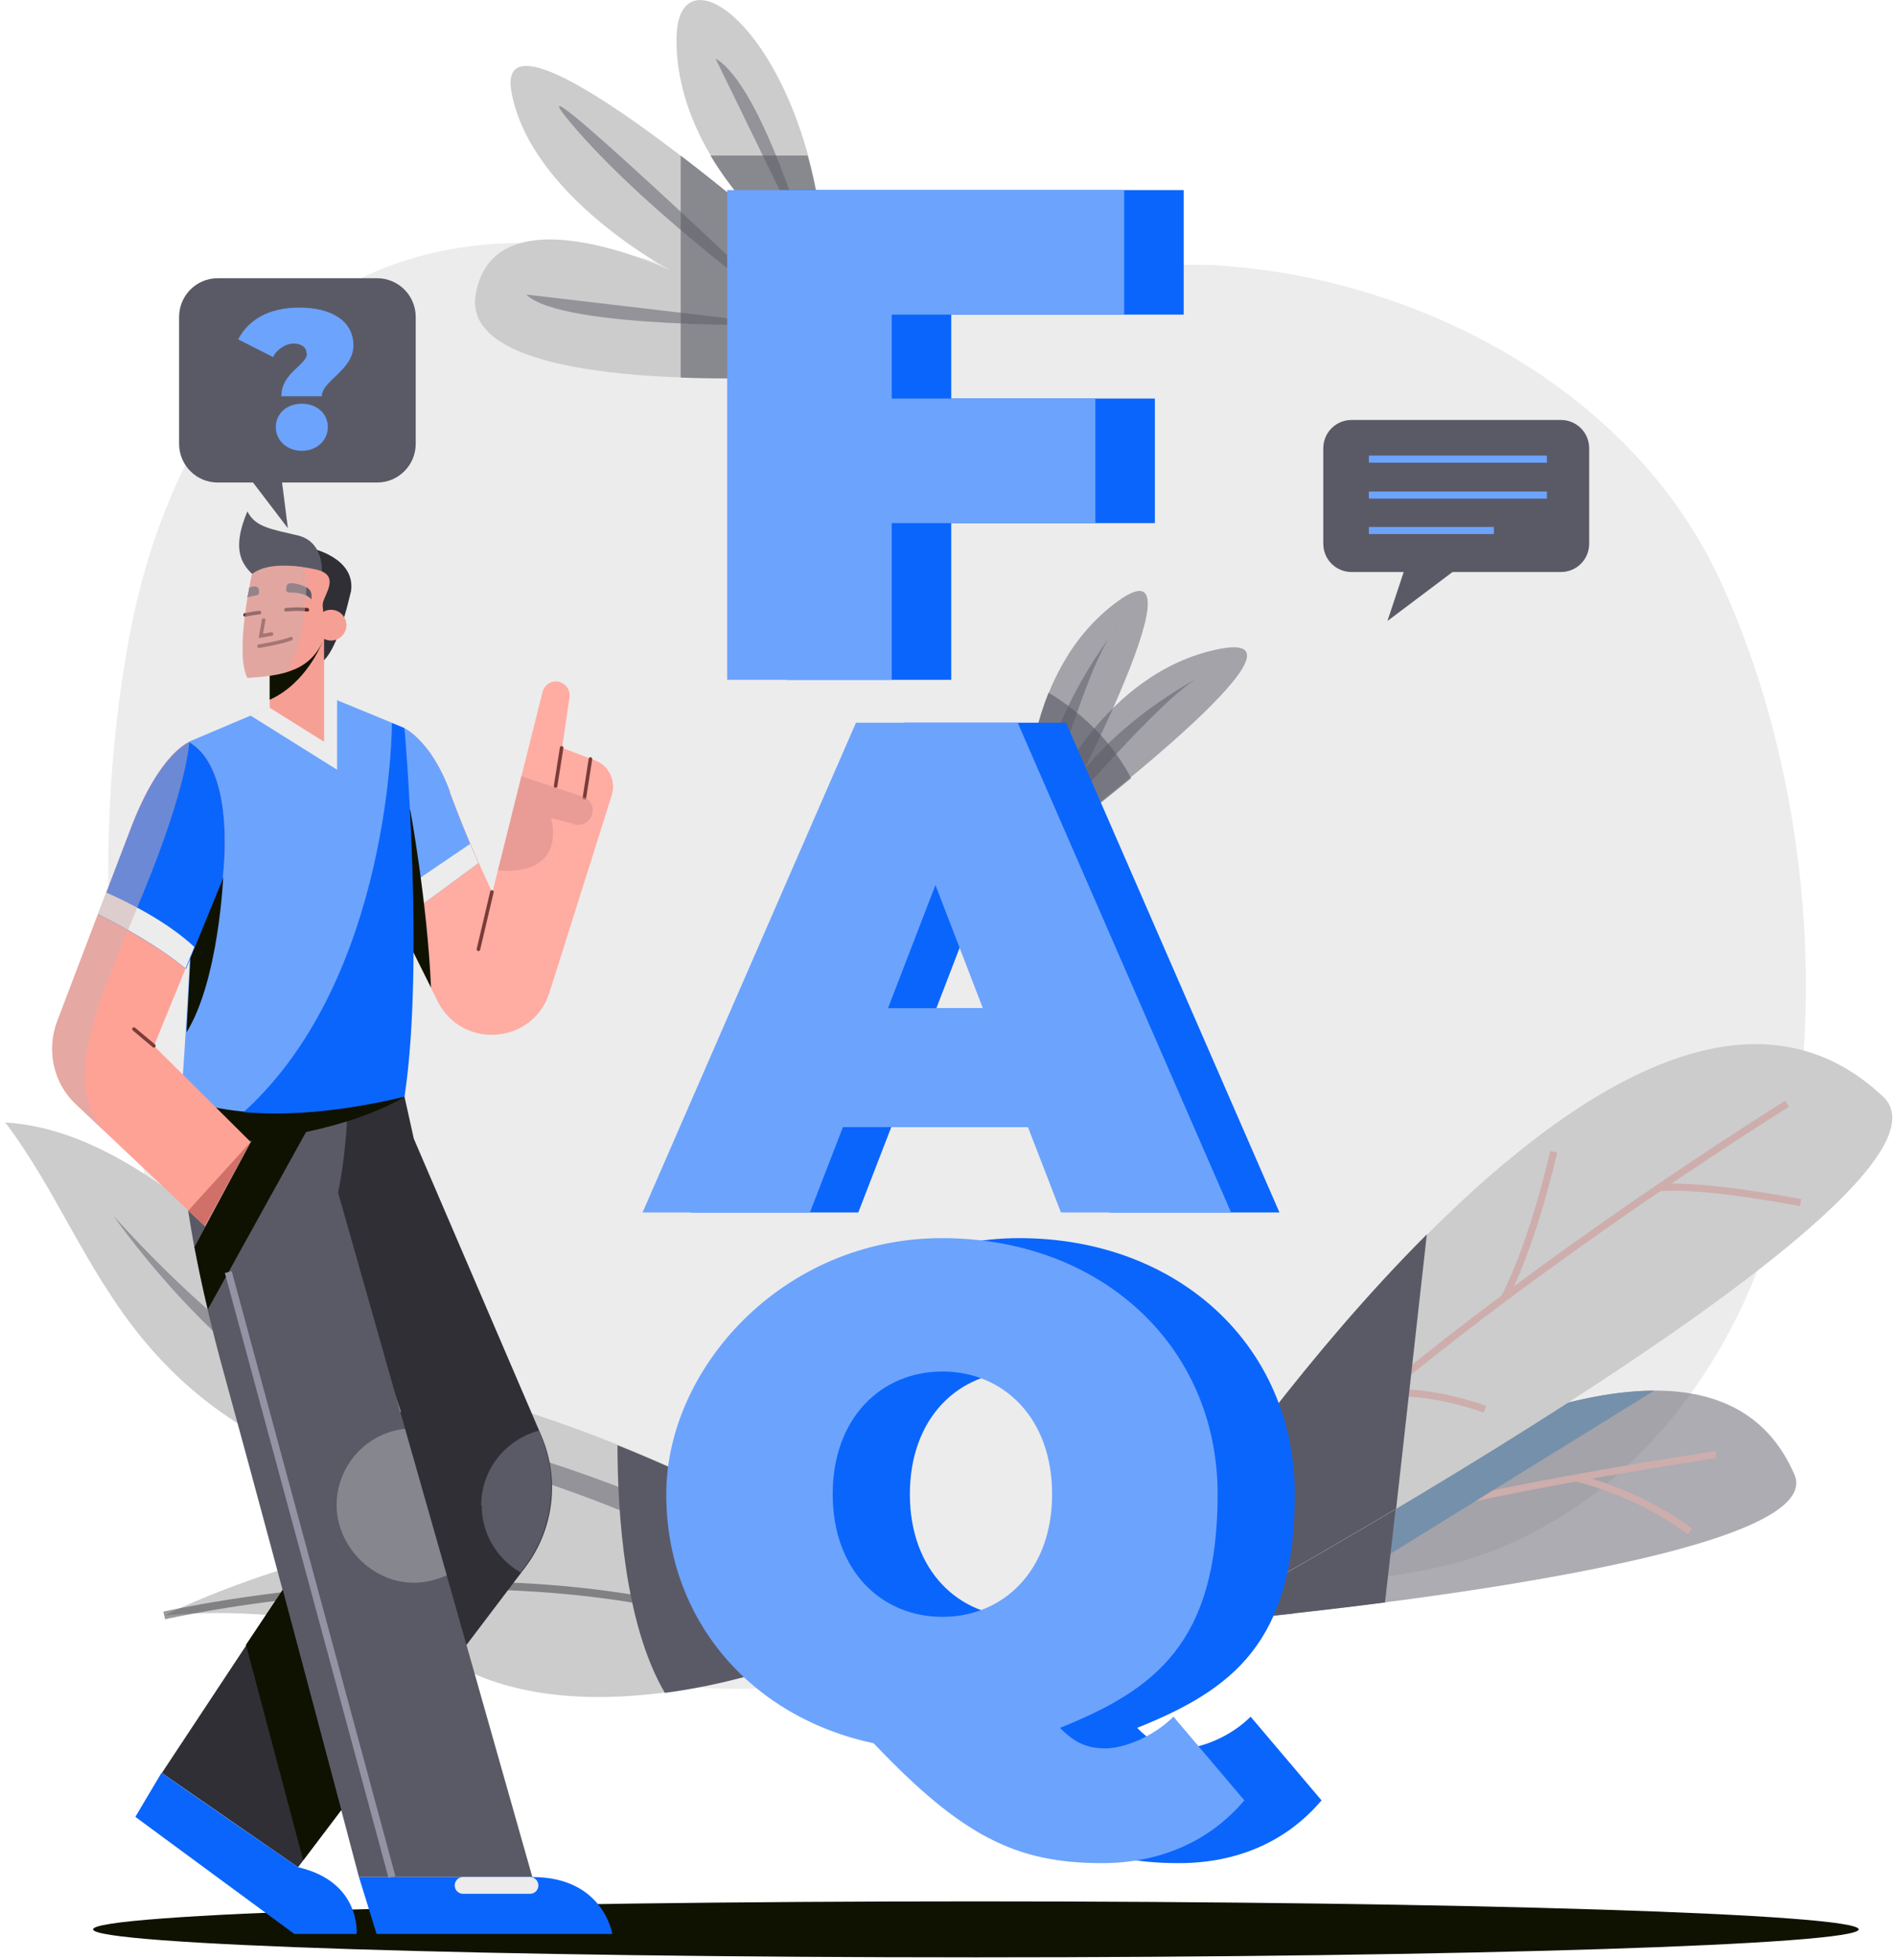 <svg width="267" height="276" viewBox="0 0 267 276" fill="none" xmlns="http://www.w3.org/2000/svg">
<path d="M166.428 37.271C168.785 37.271 171.207 37.271 173.564 37.534C199.619 39.701 229.668 54.412 242.302 81.863C253.366 105.833 257.359 137.094 251.86 164.085C246.688 189.5 231.304 210.253 210.094 218.396C186.264 227.525 160.144 217.346 136.642 229.692C102.403 247.686 59.851 234.552 36.48 201.781C15.728 172.754 11.276 125.404 18.412 88.627C22.012 70.042 31.047 51.982 45.252 42.394C56.513 34.775 70.064 33.068 82.764 34.841C93.042 36.22 102.403 40.161 112.223 43.379C120.079 45.94 126.626 44.429 134.743 42.328C145.218 39.635 155.823 37.402 166.494 37.337L166.428 37.271Z" fill="#ECECEC"/>
<path opacity="0.5" d="M147.9 112.269C147.9 112.269 155.494 94.603 171.664 91.385C187.834 88.167 149.079 117.523 149.079 117.523L147.966 112.203L147.9 112.269Z" fill="#5A5A66"/>
<path opacity="0.5" d="M148.686 115.749C148.686 115.749 164.071 97.558 169.177 95.194C174.283 92.83 155.364 100.579 148.49 114.83L148.686 115.749Z" fill="#5A5A66"/>
<path opacity="0.5" d="M144.562 113.517C144.562 113.517 144.104 94.275 157.459 84.621C170.814 74.967 147.836 117.851 147.836 117.851L144.562 113.517Z" fill="#5A5A66"/>
<path opacity="0.5" d="M146.656 116.34C146.656 116.34 153.071 93.355 156.737 89.086C160.403 84.751 146.459 99.79 146.066 115.618L146.656 116.406V116.34Z" fill="#5A5A66"/>
<g style="mix-blend-mode:multiply" opacity="0.6">
<path d="M147.705 97.428C144.366 105.637 144.563 113.518 144.563 113.518L146.461 116.079C146.658 116.407 146.658 116.407 146.658 116.407L147.771 117.918C147.771 117.918 148.098 117.261 148.687 116.144L149.014 117.721C149.014 117.721 153.793 114.109 159.292 109.577C156.085 103.404 150.978 99.529 147.705 97.559V97.428Z" fill="#5A5A66"/>
</g>
<path d="M115.758 52.836C115.758 52.836 64.434 56.645 66.987 41.474C69.54 26.304 94.417 38.059 94.417 38.059C94.417 38.059 74.712 27.683 72.028 12.973C69.344 -1.738 108.623 32.28 108.623 32.28C108.623 32.28 95.137 20.985 95.268 5.42C95.399 -10.735 120.603 10.477 115.824 52.901L115.758 52.836Z" fill="#CCCCCC"/>
<path opacity="0.5" d="M112.158 45.151C112.158 45.151 69.54 4.5 80.538 17.503C91.536 30.506 112.158 45.151 112.158 45.151Z" fill="#5A5A66"/>
<path opacity="0.5" d="M74.121 41.475L110.389 45.743C110.389 45.743 79.031 46.4 74.121 41.475Z" fill="#5A5A66"/>
<path opacity="0.5" d="M100.766 8.244L113.859 35.104C113.859 35.104 107.312 12.053 100.766 8.244Z" fill="#5A5A66"/>
<g style="mix-blend-mode:multiply" opacity="0.6">
<path d="M115.759 52.836C117.134 40.621 116.021 30.179 113.729 21.904H100.047C103.451 27.618 107.51 31.361 108.427 32.084C107.445 31.23 102.142 26.698 95.857 21.904V53.164C106.397 53.559 115.824 52.836 115.824 52.836H115.759Z" fill="#5A5A66"/>
</g>
<path d="M75.694 215.047C71.242 213.602 66.987 212.42 63.124 211.698C16.71 201.912 15.139 177.022 0.736 158.043C25.155 159.553 43.747 191.076 65.874 196.462C87.936 201.847 110.194 214.39 110.194 214.39C110.194 214.39 112.813 218.987 115.038 223.781C115.889 224.175 116.675 224.635 117.526 225.095C117.068 225.686 116.675 226.211 116.282 226.671C118.508 232.187 119.228 236.653 113.336 232.779C112.943 232.516 112.551 232.253 112.158 231.99C110.892 233.61 110.259 234.42 110.259 234.42C110.259 234.42 82.96 244.468 64.565 234.617C46.234 224.766 23.191 227.459 23.191 227.459C23.191 227.459 46.889 215.244 75.694 215.047Z" fill="#CCCCCC"/>
<path opacity="0.5" d="M102.142 219.316C102.142 219.316 79.819 207.692 57.691 203.751C35.564 199.811 15.99 171.178 15.99 171.178C15.99 171.178 39.689 198.498 57.888 201.059C76.087 203.62 101.357 215.244 101.357 215.244L102.142 219.382V219.316Z" fill="#5A5A66"/>
<path opacity="0.5" d="M23.125 227.459C23.125 227.459 77.919 214.85 115.496 233.107" stroke="#36363D" stroke-width="1.1" stroke-miterlimit="10"/>
<g style="mix-blend-mode:multiply">
<path d="M112.094 231.99C112.486 232.253 112.879 232.516 113.272 232.778C119.164 236.719 118.444 232.187 116.218 226.671C116.611 226.145 117.004 225.62 117.462 225.095C116.611 224.635 115.825 224.241 114.974 223.781C112.814 218.987 110.13 214.39 110.13 214.39C110.13 214.39 100.179 208.808 86.955 203.488C86.955 212.879 87.937 228.707 93.632 238.361C103.059 237.113 110.13 234.486 110.13 234.486C110.13 234.486 110.763 233.676 112.028 232.056L112.094 231.99Z" fill="#5A5A66"/>
</g>
<path opacity="0.5" d="M170.424 222.601C170.424 222.601 238.507 173.871 252.779 207.824C257.361 220.762 170.686 228.314 170.686 228.314L170.424 222.601Z" fill="#5A5A66"/>
<path d="M241.649 204.803C241.649 204.803 193.532 211.895 177.428 219.382" stroke="#CEADAD" stroke-miterlimit="10"/>
<path d="M206.627 211.109C206.627 211.109 211.275 208.547 215.792 200.732" stroke="#CEADAD" stroke-miterlimit="10"/>
<g style="mix-blend-mode:multiply">
<path d="M182.273 227.133L232.943 195.807C207.804 195.872 170.424 222.601 170.424 222.601L170.62 227.658L173.959 228.052C175.988 227.855 178.803 227.592 182.208 227.198L182.273 227.133Z" fill="#7590AA"/>
</g>
<path d="M221.879 208.086C221.879 208.086 230.52 209.99 237.983 215.638" stroke="#CEADAD" stroke-miterlimit="10"/>
<g style="mix-blend-mode:multiply">
<path d="M195.104 225.622C181.422 227.395 170.686 228.315 170.686 228.315L170.424 222.601C170.424 222.601 182.338 214.064 197.199 206.643L195.039 225.622H195.104Z" fill="#5A5A66"/>
</g>
<path d="M161.912 222.995C161.912 222.995 227.835 118.444 265.412 154.629C278.571 168.88 165.316 230.35 165.316 230.35L161.912 222.995Z" fill="#CCCCCC"/>
<path d="M251.665 155.418C251.665 155.418 192.878 191.801 168.197 221.747" stroke="#CEADAD" stroke-miterlimit="10"/>
<path d="M253.563 169.341C253.563 169.341 240.011 166.648 233.596 167.239" stroke="#CEADAD" stroke-miterlimit="10"/>
<path d="M218.802 162.182C218.802 162.182 215.987 174.725 211.928 182.606" stroke="#CEADAD" stroke-miterlimit="10"/>
<path d="M209.111 198.433C209.111 198.433 201.19 195.412 194.578 196.265" stroke="#CEADAD" stroke-miterlimit="10"/>
<g style="mix-blend-mode:multiply">
<path d="M196.609 212.42C179.195 222.797 165.316 230.283 165.316 230.283L163.811 227L164.727 218.593C170.488 210.056 184.367 190.354 200.929 173.805L196.609 212.42Z" fill="#5A5A66"/>
</g>
<path d="M186.066 253.531C181.222 259.245 174.283 262.332 166.034 262.332C153.858 262.332 146.264 258.457 133.891 245.454C116.608 241.776 104.693 228.116 104.693 210.384C104.693 192.653 121.125 174.33 143.514 174.33C165.903 174.33 182.335 189.5 182.335 210.384C182.335 231.268 173.563 237.901 160.142 243.286C162.237 245.454 164.07 246.176 166.558 246.176C169.046 246.176 173.235 244.6 176.116 241.71L186.132 253.531H186.066ZM128.13 210.384C128.13 221.155 135.004 227.656 143.58 227.656C152.156 227.656 159.029 221.155 159.029 210.384C159.029 199.614 152.156 193.112 143.58 193.112C135.004 193.112 128.13 199.614 128.13 210.384Z" fill="#0A65FC"/>
<path d="M175.199 253.531C170.355 259.245 163.416 262.332 155.167 262.332C142.99 262.332 135.396 258.457 123.024 245.454C105.741 241.776 93.826 228.116 93.826 210.384C93.826 192.653 110.258 174.33 132.647 174.33C155.036 174.33 171.468 189.5 171.468 210.384C171.468 231.268 162.695 237.901 149.275 243.286C151.37 245.454 153.203 246.176 155.691 246.176C158.178 246.176 162.368 244.6 165.249 241.71L175.265 253.531H175.199ZM117.263 210.384C117.263 221.155 124.136 227.656 132.712 227.656C141.288 227.656 148.162 221.155 148.162 210.384C148.162 199.614 141.288 193.112 132.712 193.112C124.136 193.112 117.263 199.614 117.263 210.384Z" fill="#6CA3FD"/>
<path d="M151.633 158.7H125.512L120.864 170.718H97.297L127.345 101.762H150.127L180.176 170.718H156.215L151.567 158.7H151.633ZM145.217 141.953L138.54 124.616L131.862 141.953H145.217Z" fill="#0A65FC"/>
<path d="M133.958 44.298V56.119H162.632V73.654H133.958V95.72H110.783V26.764H166.69V44.298H133.958Z" fill="#0A65FC"/>
<path d="M125.577 44.298V56.119H154.251V73.654H125.577V95.72H102.402V26.764H158.31V44.298H125.577Z" fill="#6CA3FD"/>
<path d="M144.824 158.7H118.704L114.056 170.718H90.488L120.537 101.762H143.319L173.367 170.718H149.407L144.759 158.7H144.824ZM138.409 141.953L131.731 124.616L125.054 141.953H138.409Z" fill="#6CA3FD"/>
<path d="M137.428 275.598C206.087 275.598 261.746 273.833 261.746 271.657C261.746 269.481 206.087 267.717 137.428 267.717C68.769 267.717 13.11 269.481 13.11 271.657C13.11 273.833 68.769 275.598 137.428 275.598Z" fill="#0F1201"/>
<path d="M56.964 102.538C56.964 102.538 60.761 104.311 63.38 111.535C65.999 118.759 69.337 125.655 69.337 125.655L76.407 97.415C76.669 96.365 77.782 95.708 78.83 96.036C79.746 96.299 80.335 97.218 80.204 98.138L79.157 105.296L83.805 107.069C85.769 107.792 86.751 109.959 86.162 111.929L77.389 139.709C75.098 147.064 65.082 147.852 61.612 140.956L55.982 129.595L57.03 102.538H56.964Z" fill="#FFACA2"/>
<path d="M69.272 125.588L67.373 133.666" stroke="#7B3C38" stroke-width="0.5" stroke-miterlimit="10" stroke-linecap="round"/>
<path d="M63.381 111.534C60.762 104.31 56.965 102.537 56.965 102.537L55.918 129.594L56.049 129.857L67.374 121.517C66.196 118.89 64.69 115.212 63.316 111.534H63.381Z" fill="#6CA3FD"/>
<path d="M67.374 121.517C67.047 120.729 66.589 119.809 66.196 118.824L56.049 125.72L55.918 129.595L56.049 129.857L67.374 121.517Z" fill="#ECECEC"/>
<path d="M79.091 105.295L78.24 110.68" stroke="#7B3C38" stroke-width="0.5" stroke-miterlimit="10" stroke-linecap="round"/>
<path d="M83.15 106.871L82.299 112.322" stroke="#7B3C38" stroke-width="0.5" stroke-miterlimit="10" stroke-linecap="round"/>
<path opacity="0.5" d="M73.396 109.301L82.103 112.19C83.151 112.519 83.74 113.701 83.347 114.752C83.02 115.802 81.972 116.328 80.925 116.065L77.586 115.146C77.586 115.146 80.139 123.289 70.123 122.567L73.396 109.366V109.301Z" fill="#D58D8B"/>
<path d="M57.75 113.898L56.31 120.137L55.982 129.594L60.696 139.051C60.172 126.967 57.75 113.898 57.75 113.898Z" fill="#0F1201"/>
<path d="M56.964 154.418L58.273 160.329L76.21 202.097C78.895 208.27 77.978 215.428 73.919 220.748L41.972 262.91L22.791 249.644L56.44 198.747L45.835 167.159L45.049 153.564L57.029 154.418H56.964Z" fill="#2F2F35"/>
<path d="M25.605 154.418C25.605 154.418 23.707 165.123 31.694 193.953C39.615 222.784 50.547 264.289 50.547 264.289H74.966L47.602 167.881C47.602 167.881 48.715 163.284 48.976 155.6C41.906 149.755 25.605 154.418 25.605 154.418Z" fill="#5A5A66"/>
<path d="M44.983 153.564C37.128 151.134 25.606 154.417 25.606 154.417C25.606 154.417 25.213 156.519 25.54 161.247C47.34 160.919 56.964 154.417 56.964 154.417L44.983 153.564Z" fill="#0F1201"/>
<path d="M43.806 97.086L56.899 102.471C56.899 102.471 59.779 135.307 56.899 154.353C34.444 159.672 25.541 154.353 25.541 154.353C25.541 154.353 28.618 113.767 26.588 104.441L37.914 99.647L43.806 97.086Z" fill="#6CA3FD"/>
<path d="M35.295 100.763L47.471 108.381V98.53L43.871 97.019L37.979 99.581C37.979 99.581 37.979 99.581 35.36 100.697L35.295 100.763Z" fill="#ECECEC"/>
<path d="M43.806 77.188C43.806 77.188 50.09 78.501 49.436 83.229C48.127 88.746 46.621 92.949 44.657 93.606C42.693 94.262 43.609 87.564 43.609 87.564L42.955 77.582L43.806 77.188Z" fill="#2F2F35"/>
<path d="M45.311 80.931C45.311 80.931 45.835 76.4 42.038 75.415C38.175 74.496 35.95 74.233 34.837 72C32.742 76.991 33.789 79.158 35.491 80.8C40.467 81.523 45.311 80.931 45.311 80.931Z" fill="#5A5A66"/>
<path d="M45.638 89.731V104.441L37.978 99.647V93.145L45.638 89.731Z" fill="#F69F94"/>
<path d="M31.368 123.553L27.244 123.881C27.047 131.368 26.589 139.38 26.262 145.356C30.779 138.132 31.433 123.553 31.433 123.553H31.368Z" fill="#0F1201"/>
<path d="M37.978 98.531C43.216 96.167 45.376 90.453 45.376 90.453L45.245 89.928L37.978 93.146V98.531Z" fill="#0F1201"/>
<path d="M35.491 80.8C35.491 80.8 33.003 91.898 34.836 95.445C40.073 95.116 43.87 94.394 45.703 89.731C45.703 85.068 45.114 85.594 45.703 84.215C46.292 82.836 47.405 80.865 44.59 80.209C41.71 79.552 37.651 79.158 35.556 80.8H35.491Z" fill="#F69F94"/>
<path d="M46.619 90.19C47.812 90.19 48.78 89.22 48.78 88.023C48.78 86.826 47.812 85.856 46.619 85.856C45.426 85.856 44.459 86.826 44.459 88.023C44.459 89.22 45.426 90.19 46.619 90.19Z" fill="#F69F94"/>
<path d="M34.51 86.578C34.51 86.578 35.819 86.316 36.539 86.25" stroke="#592A29" stroke-width="0.5" stroke-miterlimit="10" stroke-linecap="round"/>
<path d="M40.272 85.857C40.272 85.857 41.908 85.66 43.283 85.857" stroke="#592A29" stroke-width="0.5" stroke-miterlimit="10" stroke-linecap="round"/>
<path d="M40.272 83.033C40.272 83.23 40.468 83.427 40.664 83.427C41.384 83.427 43.021 83.427 43.872 84.412C43.872 84.149 43.872 84.018 43.872 83.821C43.872 83.361 43.61 82.967 43.283 82.77C42.759 82.507 41.974 82.113 40.926 82.113C40.599 82.113 40.337 82.376 40.337 82.639V83.033H40.272Z" fill="#5A5A66"/>
<path d="M34.901 84.084C35.36 83.952 35.883 83.887 36.145 83.821C36.342 83.821 36.473 83.624 36.473 83.427V83.033C36.407 82.704 36.08 82.507 35.752 82.573C35.491 82.573 35.294 82.704 35.098 82.77C35.032 83.164 34.967 83.624 34.836 84.084H34.901Z" fill="#5A5A66"/>
<path d="M37.127 87.301L36.734 89.534L38.24 89.271" stroke="#7B3C38" stroke-width="0.5" stroke-miterlimit="10" stroke-linecap="round"/>
<path d="M36.473 90.978C36.473 90.978 39.419 90.519 40.99 89.928" stroke="#7B3C38" stroke-width="0.5" stroke-miterlimit="10" stroke-linecap="round"/>
<path d="M26.654 104.441C26.654 104.441 22.464 105.952 18.405 116.657C15.721 123.618 11.008 136.03 8.062 143.779C6.491 147.917 7.538 152.58 10.746 155.535L28.88 172.675L35.295 160.789L21.678 147.26L31.367 123.552C31.367 123.552 33.397 108.447 26.654 104.507V104.441Z" fill="#FFA296"/>
<path d="M31.367 123.553C31.367 123.553 33.396 108.448 26.653 104.508C26.653 104.508 22.464 106.018 18.405 116.723C17.161 119.941 15.524 124.275 13.822 128.741C17.226 130.449 22.464 133.338 26.195 136.425L31.432 123.619L31.367 123.553Z" fill="#0A65FC"/>
<path d="M14.934 125.588C14.541 126.573 14.149 127.624 13.756 128.675C17.16 130.382 22.397 133.272 26.129 136.358L27.373 133.337C23.445 129.66 17.749 126.901 14.934 125.654V125.588Z" fill="#ECECEC"/>
<path d="M21.678 147.261L18.863 144.896" stroke="#7B3C38" stroke-width="0.5" stroke-miterlimit="10" stroke-linecap="round"/>
<path d="M50.549 264.289L53.036 272.301H86.227C86.227 272.301 84.983 264.289 74.967 264.289H50.549Z" fill="#0A65FC"/>
<path d="M75.817 265.471C75.817 266.128 75.293 266.653 74.638 266.653H65.212C64.557 266.653 64.033 266.128 64.033 265.471C64.033 264.814 64.557 264.289 65.212 264.289H74.638C75.293 264.289 75.817 264.814 75.817 265.471Z" fill="#ECECEC"/>
<path d="M22.725 249.645L19.059 255.818L41.448 272.302H50.22C50.22 272.302 50.875 264.946 41.971 262.91C24.23 250.695 22.79 249.645 22.79 249.645H22.725Z" fill="#0A65FC"/>
<g style="mix-blend-mode:overlay" opacity="0.5">
<path d="M35.491 80.8C35.491 80.8 33.003 91.899 34.836 95.445C36.931 95.314 38.764 95.117 40.401 94.657C43.346 89.534 43.215 82.376 43.084 79.946C40.401 79.487 37.258 79.487 35.556 80.8H35.491Z" fill="#CEADAD"/>
</g>
<path opacity="0.3" d="M58.273 222.85C59.91 222.85 61.481 222.456 62.922 221.799L57.03 201.178C51.596 201.769 47.406 206.366 47.406 211.948C47.406 217.53 52.251 222.85 58.273 222.85Z" fill="#ECECEC"/>
<path d="M67.831 211.947C67.831 216.019 70.057 219.565 73.33 221.404L73.854 220.682C77.913 215.296 78.764 208.204 76.145 202.031L75.883 201.439C71.235 202.687 67.766 206.89 67.766 211.947H67.831Z" fill="#5A5A66"/>
<path d="M27.373 175.498C27.897 178.191 28.486 181.146 29.271 184.364L43.412 158.818L36.734 158.227L27.439 175.498H27.373Z" fill="#0F1201"/>
<path d="M219.866 59.133H190.341C188.115 59.133 186.348 60.906 186.348 63.139V76.536C186.348 78.769 188.115 80.542 190.341 80.542H197.673L195.382 87.438L204.547 80.542H219.801C222.026 80.542 223.794 78.769 223.794 76.536V63.139C223.794 60.906 222.026 59.133 219.801 59.133H219.866Z" fill="#5A5A66"/>
<path d="M192.764 64.648H217.837" stroke="#6CA3FD" stroke-miterlimit="10"/>
<path d="M192.764 69.707H217.837" stroke="#6CA3FD" stroke-miterlimit="10"/>
<path d="M192.764 74.697H210.374" stroke="#6CA3FD" stroke-miterlimit="10"/>
<path d="M56.963 154.418C59.844 135.373 56.963 102.537 56.963 102.537L55.196 101.814C55.196 101.814 55.196 137.672 34.312 156.586C39.353 157.045 46.751 156.848 56.963 154.418Z" fill="#0A65FC"/>
<path d="M32.152 179.111L55.196 264.289" stroke="#9393A5" stroke-miterlimit="10"/>
<path d="M39.812 223.834L48.061 254.832L42.693 261.924L34.641 231.583L39.812 223.834Z" fill="#0F1201"/>
<g style="mix-blend-mode:overlay" opacity="0.5">
<path d="M18.405 116.657C15.721 123.618 11.008 136.03 8.062 143.779C6.491 147.917 7.538 152.58 10.746 155.535L15.328 159.869C7.931 152.908 14.085 140.693 20.238 125.588C26.457 110.483 26.654 104.441 26.654 104.441C26.654 104.441 22.464 105.952 18.405 116.657Z" fill="#CEADAD"/>
</g>
<path d="M35.296 160.789L26.523 170.443L28.815 172.61L35.296 160.789Z" fill="#D07068"/>
<path d="M53.109 39.176H30.654C27.653 39.176 25.221 41.616 25.221 44.627V62.49C25.221 65.5 27.653 67.94 30.654 67.94H53.109C56.11 67.94 58.542 65.5 58.542 62.49V44.627C58.542 41.616 56.11 39.176 53.109 39.176Z" fill="#5A5A66"/>
<path d="M43.158 49.683C43.158 48.829 42.307 48.369 41.325 48.369C40.343 48.369 39.034 49.092 38.445 50.274L33.535 47.778C34.975 45.086 37.725 43.312 42.176 43.312C46.628 43.312 49.77 45.151 49.77 48.632C49.77 52.113 45.319 53.623 45.319 55.79H39.623C39.623 52.441 43.224 51.456 43.224 49.748L43.158 49.683ZM38.838 60.125C38.838 58.286 40.343 56.841 42.504 56.841C44.664 56.841 46.17 58.286 46.17 60.125C46.17 61.964 44.664 63.474 42.504 63.474C40.343 63.474 38.838 61.964 38.838 60.125Z" fill="#6CA3FD"/>
<path d="M33.078 64.592L40.541 74.377L39.297 64.592H33.078Z" fill="#5A5A66"/>
</svg>
